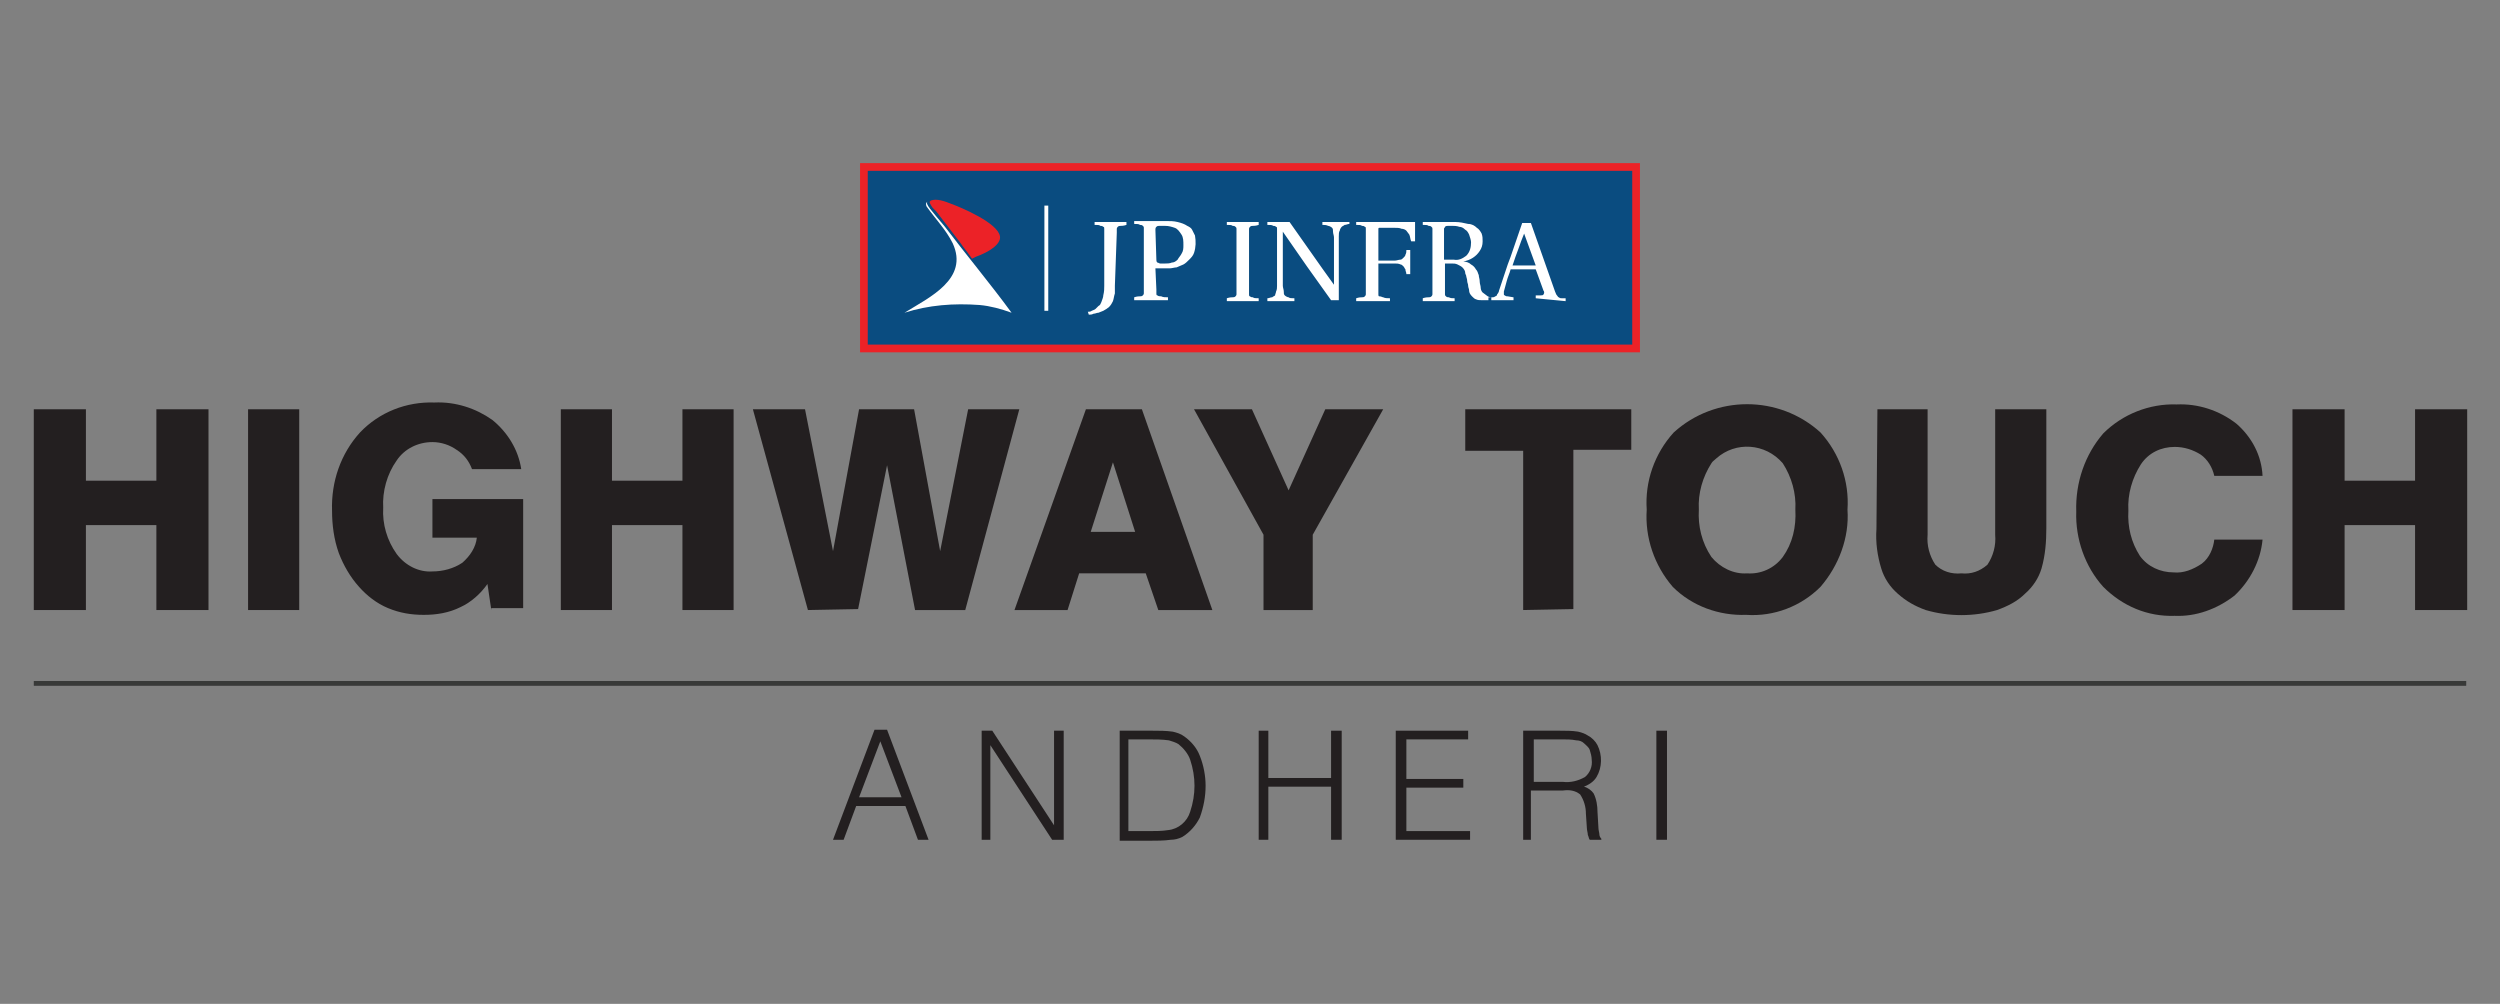 <?xml version="1.0" encoding="utf-8"?>
<!-- Generator: Adobe Illustrator 25.4.1, SVG Export Plug-In . SVG Version: 6.00 Build 0)  -->
<svg version="1.1" id="Layer_1" xmlns="http://www.w3.org/2000/svg" xmlns:xlink="http://www.w3.org/1999/xlink" x="0px" y="0px"
	 viewBox="0 0 259 104" style="enable-background:new 0 0 259 104;" xml:space="preserve">
<rect x="0" y="0" width="259" height="104" fill="#808080" stroke="none"/>
<style type="text/css">
	.st0{fill:none;stroke:#383938;stroke-width:0.5;stroke-miterlimit:22.93;}
	.st1{fill:#231F20;}
	.st2{fill:#0A4C80;}
	.st3{fill:#EC2227;}
	.st4{fill-rule:evenodd;clip-rule:evenodd;fill:#EC2227;}
	.st5{fill-rule:evenodd;clip-rule:evenodd;fill:#FFFFFF;}
</style>
<g>
	<g>
		<line class="st0" x1="3.5" y1="70.8" x2="255.5" y2="70.8"/>
		<g>
			<g>
				<path class="st1" d="M3.5,63.2V42.4h5.4v7.4h7.3v-7.4h5.4v20.8h-5.4v-8.8H8.9v8.8H3.5z"/>
				<path class="st1" d="M25.7,63.2V42.4H31v20.8H25.7z"/>
				<path class="st1" d="M50.9,63.2l-0.4-2.7c-0.7,1-1.7,1.9-2.8,2.4c-1.2,0.6-2.5,0.8-3.8,0.8c-1.3,0-2.5-0.2-3.7-0.7
					c-1.2-0.5-2.2-1.3-3-2.2c-0.9-1-1.6-2.2-2.1-3.5c-0.5-1.4-0.7-2.9-0.7-4.4c-0.1-3,0.9-5.9,2.9-8.1c2-2.1,4.8-3.2,7.7-3.1
					c2.2-0.1,4.3,0.6,6,1.8c1.6,1.3,2.7,3.1,3,5.1h-5.1c-0.3-0.8-0.8-1.5-1.6-2c-0.7-0.5-1.6-0.8-2.5-0.8c-1.5,0-2.9,0.7-3.7,1.9
					c-1,1.4-1.5,3.2-1.4,4.9c-0.1,1.7,0.4,3.4,1.4,4.8c0.9,1.2,2.3,1.9,3.7,1.8c1.1,0,2.2-0.3,3.1-0.9c0.8-0.7,1.4-1.6,1.5-2.6h-4.6
					v-4h9.4v11.3H50.9z"/>
				<path class="st1" d="M58.1,63.2V42.4h5.3v7.4h7.3v-7.4h5.3v20.8h-5.3v-8.8h-7.3v8.8H58.1z"/>
				<path class="st1" d="M83.7,63.2L78,42.4h5.4l2.9,14.7L89,42.4h5.7l2.7,14.7l2.9-14.7h5.3L100,63.2h-5.2l-2.9-15l-3,14.9
					L83.7,63.2z"/>
				<path class="st1" d="M112.5,42.4h5.8l7.3,20.8H120l-1.3-3.8h-6.9l-1.2,3.8h-5.5L112.5,42.4z M113,55.1h4.6l-2.3-7.2L113,55.1z"
					/>
				<path class="st1" d="M130.9,63.2v-7.8l-7.2-13h6l3.8,8.4l3.8-8.4h6l-7.3,13v7.8H130.9z"/>
			</g>
			<g>
				<path class="st1" d="M157.8,63.2V46.7h-6v-4.3h17.2v4.2h-6v16.5L157.8,63.2z"/>
				<path class="st1" d="M170.6,52.8c-0.2-2.9,0.8-5.8,2.8-8c4.3-3.9,10.9-3.9,15.2,0c2,2.2,3,5.1,2.8,8c0.2,2.9-0.9,5.8-2.8,8
					c-2,2-4.8,3.1-7.7,2.9c-2.8,0.1-5.6-0.9-7.6-2.9C171.4,58.6,170.4,55.7,170.6,52.8z M176,52.8c-0.1,1.7,0.3,3.4,1.3,4.9
					c0.9,1.1,2.3,1.8,3.7,1.7c1.4,0.1,2.8-0.5,3.7-1.7c1-1.4,1.4-3.1,1.3-4.9c0.1-1.7-0.4-3.4-1.3-4.8c-1.8-2.1-4.9-2.3-6.9-0.5
					c-0.2,0.2-0.4,0.3-0.5,0.5C176.4,49.4,175.9,51.1,176,52.8L176,52.8z"/>
				<path class="st1" d="M194.5,42.4h5.2v13c-0.1,1.1,0.2,2.2,0.8,3.1c0.7,0.7,1.7,1,2.7,0.9c1,0.1,1.9-0.2,2.7-0.9
					c0.6-0.9,0.9-2,0.8-3.1v-13h5.3v12.3c0,1.4-0.1,2.8-0.5,4.2c-0.3,1-0.9,1.9-1.7,2.6c-0.8,0.8-1.8,1.3-2.9,1.7
					c-2.4,0.7-5,0.7-7.4,0c-1.1-0.4-2-0.9-2.9-1.7c-0.8-0.7-1.4-1.6-1.7-2.6c-0.4-1.3-0.6-2.7-0.5-4.1L194.5,42.4z"/>
				<path class="st1" d="M234.4,55.9c-0.2,2.2-1.3,4.3-2.9,5.8c-1.8,1.4-4,2.2-6.2,2.1c-2.8,0.1-5.4-1-7.4-3c-1.9-2.1-2.9-5-2.8-7.8
					c-0.1-3,0.9-5.9,2.8-8.1c2-2,4.8-3.1,7.6-3c2.2-0.1,4.4,0.6,6.2,2c1.6,1.4,2.6,3.3,2.7,5.4h-5c-0.2-0.9-0.7-1.7-1.4-2.2
					c-0.8-0.5-1.7-0.8-2.7-0.8c-1.4,0-2.7,0.6-3.5,1.8c-0.9,1.4-1.4,3.1-1.3,4.8c-0.1,1.7,0.3,3.3,1.2,4.7c0.8,1.1,2.1,1.7,3.5,1.7
					c1,0.1,2-0.3,2.9-0.9c0.8-0.6,1.2-1.6,1.3-2.5L234.4,55.9z"/>
				<path class="st1" d="M237.5,63.2V42.4h5.4v7.4h7.3v-7.4h5.4v20.8h-5.4v-8.8h-7.3v8.8H237.5z"/>
			</g>
		</g>
		<g>
			<path class="st1" d="M86.3,87l4.3-11.4h1.3L96.2,87h-1.1l-1.3-3.5h-5.1L87.4,87H86.3z M89,82.6h4.4l-2.2-5.8L89,82.6z"/>
			<path class="st1" d="M101.7,87V75.7h1.1l6.4,9.8v-9.8h1V87h-1.2l-6.4-9.8V87H101.7z"/>
			<path class="st1" d="M118.6,75.7h0.8c0.7,0,1.4,0,2.1,0.1c0.4,0.1,0.8,0.2,1.2,0.5c0.7,0.5,1.3,1.2,1.6,2c0.4,1,0.6,2.1,0.6,3.1
				c0,1.1-0.2,2.2-0.6,3.3c-0.4,0.8-1,1.5-1.8,2c-0.4,0.2-0.8,0.3-1.2,0.3c-0.7,0.1-1.5,0.1-2.2,0.1h-3.1V75.7H118.6z M116.9,86.1
				h2.2c0.6,0,1.3,0,1.9-0.1c1.1-0.1,2-0.9,2.3-1.9c0.6-1.8,0.6-3.6,0-5.4c-0.2-0.6-0.7-1.2-1.2-1.6c-0.3-0.2-0.7-0.3-1-0.4
				c-0.7-0.1-1.4-0.1-2.1-0.1h-2.1V86.1z"/>
			<path class="st1" d="M130.4,87V75.7h1v4.9h6.5v-4.9h1.1V87h-1.1v-5.5h-6.5V87L130.4,87z"/>
			<path class="st1" d="M144.6,87V75.7h7.5v0.9h-6.4v4.1h5.9v0.9h-5.9v4.5h6.6v0.9L144.6,87z"/>
			<path class="st1" d="M157.8,87V75.7h3.8c0.6,0,1.3,0,1.9,0.1c0.4,0.1,0.7,0.2,1,0.4c0.4,0.2,0.8,0.6,1,1c0.5,1,0.5,2.3-0.1,3.3
				c-0.3,0.5-0.8,0.8-1.3,1c0.4,0.1,0.8,0.4,1,0.7c0.3,0.6,0.4,1.3,0.4,1.9l0.1,1.7c0,0.2,0.1,0.5,0.1,0.7c0,0.1,0.1,0.3,0.2,0.4V87
				h-1.2c-0.1-0.1-0.1-0.3-0.2-0.5c0-0.2-0.1-0.5-0.1-0.7l-0.1-1.5c0-0.7-0.2-1.4-0.6-2c-0.5-0.4-1.1-0.5-1.8-0.4h-3.3V87L157.8,87z
				 M158.9,81h3c0.8,0.1,1.6-0.1,2.3-0.5c0.5-0.4,0.8-1.1,0.7-1.8c0-0.3-0.1-0.7-0.2-1c-0.1-0.3-0.4-0.5-0.6-0.7
				c-0.2-0.2-0.5-0.3-0.8-0.3c-0.5-0.1-1-0.1-1.4-0.1h-3L158.9,81z"/>
			<path class="st1" d="M171.6,87V75.7h1.1V87L171.6,87z"/>
		</g>
	</g>
	<g>
		<rect x="89.5" y="17.3" class="st2" width="80" height="18.8"/>
		<path class="st3" d="M169.9,36.5H89.1V16.9h80.8V36.5z M89.9,35.7h79.2v-18H89.9V35.7z"/>
		<path class="st4" d="M96.4,20.8c0.6-0.3,1.6,0.1,2.1,0.3c1.1,0.4,4.9,2,5.1,3.4c0.1,0.8-1.1,1.6-2.5,2.1l-0.4,0.2
			c-0.7-1-1-1.3-1.1-1.5l-1.3-1.7l-1-1.3c-0.2-0.3-0.5-0.6-0.7-0.8C96.4,21.2,96.2,20.9,96.4,20.8"/>
		<path class="st5" d="M115.7,24.1c0-0.1,0-0.3,0-0.4c0-0.1,0.1-0.2,0.1-0.2c0.1-0.1,0.2-0.1,0.3-0.1c0.1,0,0.3,0,0.6-0.1V23h-3.3
			v0.3c0.3,0,0.5,0,0.6,0.1c0.1,0,0.2,0,0.3,0.1c0.1,0,0.1,0.1,0.1,0.2c0,0.1,0,0.3,0,0.4v5.5c0,0.3,0,0.6-0.1,1
			c0,0.2-0.1,0.4-0.2,0.7c-0.1,0.2-0.1,0.3-0.3,0.4c-0.1,0.1-0.2,0.2-0.3,0.3c-0.1,0.1-0.2,0.1-0.4,0.2c-0.1,0.1-0.3,0.1-0.4,0.1
			l0.1,0.3c0.2,0,0.3,0,0.5-0.1c0.2,0,0.3-0.1,0.5-0.1c0.2-0.1,0.3-0.1,0.5-0.2c0.2-0.1,0.5-0.3,0.6-0.4c0.2-0.2,0.3-0.4,0.4-0.6
			c0.1-0.3,0.1-0.5,0.2-0.8c0-0.3,0-0.6,0-0.8L115.7,24.1z M119.7,27.8h0.7c0.3,0,0.5,0,0.8,0c0.2,0,0.5-0.1,0.7-0.1
			c0.2-0.1,0.5-0.2,0.7-0.3c0.2-0.1,0.4-0.3,0.6-0.5c0.2-0.2,0.4-0.4,0.5-0.7c0.2-0.6,0.2-1.2,0.1-1.8c-0.1-0.2-0.2-0.4-0.3-0.6
			c-0.1-0.2-0.3-0.3-0.5-0.4c-0.3-0.2-0.6-0.3-1-0.4c-0.4-0.1-0.8-0.1-1.2-0.1h-3.3v0.3c0.3,0,0.5,0,0.6,0.1c0.1,0,0.2,0,0.3,0.1
			c0.1,0.1,0.1,0.1,0.1,0.2c0,0.1,0,0.3,0,0.4v6c0,0.1,0,0.3,0,0.4c0,0.1-0.1,0.2-0.1,0.2c-0.1,0.1-0.2,0.1-0.3,0.1
			c-0.1,0-0.3,0-0.6,0.1v0.3h3.5v-0.3c-0.3,0-0.5,0-0.7-0.1c-0.1,0-0.3,0-0.4-0.1c-0.1,0-0.1-0.1-0.1-0.2c0-0.1,0-0.3,0-0.4
			L119.7,27.8z M119.7,23.8c0-0.1,0-0.2,0.1-0.3c0.1-0.1,0.2-0.1,0.3-0.1c0.2,0,0.4,0,0.6,0c0.4,0,0.7,0.1,1,0.2
			c0.3,0.1,0.5,0.4,0.7,0.7c0.2,0.3,0.2,0.7,0.2,1.1c0,0.3,0,0.6-0.2,0.9c-0.1,0.2-0.3,0.4-0.4,0.6c-0.2,0.2-0.4,0.3-0.6,0.3
			c-0.2,0.1-0.5,0.1-0.7,0.1c-0.2,0-0.4,0-0.5,0c-0.1,0-0.2-0.1-0.3-0.1c-0.1-0.1-0.1-0.2-0.1-0.3L119.7,23.8z M129.4,24.1
			c0-0.1,0-0.3,0-0.4c0-0.1,0.1-0.2,0.1-0.2c0.1-0.1,0.2-0.1,0.3-0.1c0.1,0,0.3,0,0.6-0.1V23h-3.3v0.3c0.3,0,0.5,0,0.6,0.1
			c0.1,0,0.2,0,0.3,0.1c0.1,0.1,0.1,0.1,0.1,0.2c0,0.1,0,0.3,0,0.4v6c0,0.1,0,0.3,0,0.4c0,0.1-0.1,0.2-0.1,0.2
			c-0.1,0.1-0.2,0.1-0.3,0.1c-0.1,0-0.3,0-0.6,0.1v0.3h3.3v-0.3c-0.3,0-0.5,0-0.6-0.1c-0.1,0-0.2,0-0.3-0.1c-0.1,0-0.1-0.1-0.1-0.2
			c0-0.1,0-0.3,0-0.4L129.4,24.1z M131.3,23v0.3c0.3,0,0.5,0,0.6,0.1c0.1,0,0.2,0,0.3,0.1c0.1,0,0.1,0.1,0.1,0.2c0,0.1,0,0.3,0,0.4
			v4.7c0,0.3,0,0.6,0,0.8s0,0.4-0.1,0.6c0,0.1-0.1,0.3-0.1,0.4c-0.1,0.1-0.2,0.1-0.3,0.2c-0.2,0-0.3,0.1-0.5,0.1v0.3h2.8v-0.3
			c-0.3,0-0.5,0-0.6-0.1c-0.1,0-0.3-0.1-0.4-0.2c-0.1-0.1-0.1-0.2-0.1-0.4c0-0.2-0.1-0.4-0.1-0.6c0-0.2,0-0.5,0-0.8V24l0,0l2.5,3.6
			l2.5,3.5h0.8v-5.8c0-0.3,0-0.6,0-0.8c0-0.2,0-0.5,0.1-0.6c0-0.1,0.1-0.3,0.2-0.4c0.1-0.1,0.2-0.1,0.3-0.2c0.2,0,0.3-0.1,0.5-0.1
			V23H137v0.3c0.2,0,0.4,0,0.6,0.1c0.1,0,0.3,0.1,0.4,0.2c0.1,0.1,0.1,0.2,0.1,0.4c0,0.2,0.1,0.4,0.1,0.6c0,0.2,0,0.5,0,0.8v4.1l0,0
			c-1.6-2.2-3.1-4.4-4.6-6.5L131.3,23z M140.5,23v0.3c0.3,0,0.5,0,0.6,0.1c0.1,0,0.2,0,0.3,0.1c0.1,0,0.1,0.1,0.1,0.2
			c0,0.1,0,0.3,0,0.4v6c0,0.1,0,0.3,0,0.4c0,0.1-0.1,0.2-0.1,0.2c-0.1,0.1-0.2,0.1-0.3,0.1c-0.1,0-0.3,0-0.6,0.1v0.3h3.5v-0.3
			c-0.3,0-0.5,0-0.7-0.1c-0.1,0-0.2-0.1-0.4-0.1c-0.1,0-0.1-0.1-0.1-0.2c0-0.1,0-0.3,0-0.4v-2.8h1.7c0.2,0,0.4,0,0.6,0.1
			c0.1,0,0.2,0.1,0.3,0.2c0.1,0.1,0.1,0.2,0.2,0.3c0,0.2,0.1,0.3,0.1,0.5h0.4v-2.5h-0.4c0,0.2,0,0.3-0.1,0.5c0,0.1-0.1,0.2-0.2,0.3
			c-0.1,0.1-0.2,0.2-0.3,0.2c-0.2,0-0.4,0.1-0.6,0.1h-1.7v-3c0-0.1,0-0.2,0-0.3c0-0.1,0.1-0.1,0.1-0.1c0.1,0,0.2,0,0.3,0h1.2
			c0.3,0,0.6,0,0.8,0.1c0.2,0,0.4,0.1,0.5,0.2c0.1,0.1,0.2,0.3,0.3,0.4c0.1,0.2,0.1,0.5,0.2,0.7h0.4V23L140.5,23z M150.4,27.3
			c0.2,0,0.4,0,0.6,0.1c0.2,0.1,0.4,0.2,0.5,0.3c0.2,0.2,0.3,0.4,0.3,0.6c0,0.1,0.1,0.2,0.1,0.3c0,0.1,0.1,0.3,0.1,0.5
			c0,0.2,0.1,0.3,0.1,0.5c0,0.2,0.1,0.3,0.1,0.5c0,0.2,0.1,0.4,0.3,0.6c0.1,0.1,0.3,0.3,0.4,0.3c0.2,0.1,0.4,0.1,0.6,0.1h1v-0.3
			c-0.2,0-0.4-0.1-0.5-0.2c-0.1-0.1-0.3-0.2-0.4-0.3c-0.1-0.1-0.2-0.3-0.2-0.5c0-0.2-0.1-0.4-0.1-0.6c0-0.3-0.1-0.5-0.1-0.7
			c-0.1-0.2-0.1-0.4-0.3-0.6c-0.1-0.2-0.3-0.4-0.5-0.5c-0.2-0.2-0.5-0.3-0.8-0.3l0,0c0.4-0.1,0.7-0.2,1-0.4c0.3-0.2,0.5-0.4,0.7-0.7
			c0.2-0.3,0.3-0.6,0.3-1c0-0.3,0-0.5-0.1-0.8c-0.1-0.2-0.3-0.5-0.5-0.6c-0.2-0.2-0.5-0.4-0.9-0.4c-0.4-0.1-0.9-0.2-1.3-0.2h-3.4
			v0.3c0.3,0,0.5,0,0.6,0.1c0.1,0,0.2,0,0.3,0.1c0.1,0.1,0.1,0.1,0.1,0.2c0,0.1,0,0.3,0,0.4v6c0,0.1,0,0.3,0,0.4
			c0,0.1-0.1,0.2-0.1,0.2c-0.1,0.1-0.2,0.1-0.3,0.1c-0.1,0-0.3,0-0.6,0.1v0.3h3.3v-0.3c-0.3,0-0.4,0-0.6-0.1c-0.1,0-0.2,0-0.3-0.1
			c-0.1-0.1-0.1-0.1-0.1-0.2c0-0.1,0-0.3,0-0.4v-2.8L150.4,27.3z M149.6,26.9V24c0-0.1,0-0.2,0-0.3c0-0.1,0.1-0.1,0.1-0.2
			c0.1-0.1,0.2-0.1,0.3-0.1c0.2,0,0.3,0,0.5,0c0.2,0,0.4,0,0.7,0.1c0.2,0,0.4,0.1,0.6,0.3c0.2,0.1,0.3,0.3,0.4,0.5
			c0.1,0.3,0.2,0.6,0.2,0.8c0,0.5-0.1,1-0.5,1.4c-0.4,0.3-0.8,0.5-1.3,0.4L149.6,26.9z M162.2,31.2v-0.3c-0.1,0-0.3,0-0.4,0
			c-0.1,0-0.2,0-0.3-0.1c-0.1,0-0.1-0.1-0.2-0.2c-0.1-0.1-0.1-0.2-0.2-0.4l-2.5-7.1h-0.9l-1.2,3.5c-0.1,0.3-0.2,0.5-0.3,0.8
			c-0.1,0.3-0.2,0.6-0.3,0.9c-0.1,0.3-0.2,0.6-0.3,0.9l-0.3,0.9c0,0.1-0.1,0.3-0.2,0.4c0,0.1-0.1,0.2-0.2,0.2
			c-0.1,0.1-0.2,0.1-0.3,0.1c-0.1,0-0.3,0-0.4,0v0.3h2.6v-0.3l-0.6-0.1c-0.1,0-0.2,0-0.3-0.1c-0.1,0-0.1-0.1-0.1-0.1
			c0-0.1,0-0.2,0-0.3c0.1-0.4,0.2-0.7,0.3-1.1c0.1-0.4,0.3-0.8,0.4-1.2h2.6l0.8,2.2c0.1,0.1,0.1,0.3,0,0.4c0,0.1-0.2,0.1-0.3,0.1
			l-0.5,0v0.3L162.2,31.2z M159.1,27.5h-2.4c0.2-0.6,0.4-1.2,0.6-1.7c0.2-0.6,0.4-1.1,0.6-1.6h0L159.1,27.5z M108.2,32.2h0.4V21.3
			h-0.4V32.2z"/>
		<path class="st5" d="M93.7,32.4c2.6-1.6,6.7-3.5,5-7.2C98,23.8,97,22.8,96,21.4c-0.1-0.2-0.1-0.4,0.1-0.5c0,0,0,0,0,0
			c-0.3,0.2,0.4,0.9,1.8,2.6c2.2,2.9,4.7,5.9,6.9,8.9c-1.1-0.4-2.2-0.7-3.3-0.8C98.8,31.4,96.2,31.6,93.7,32.4"/>
	</g>
</g>
</svg>
